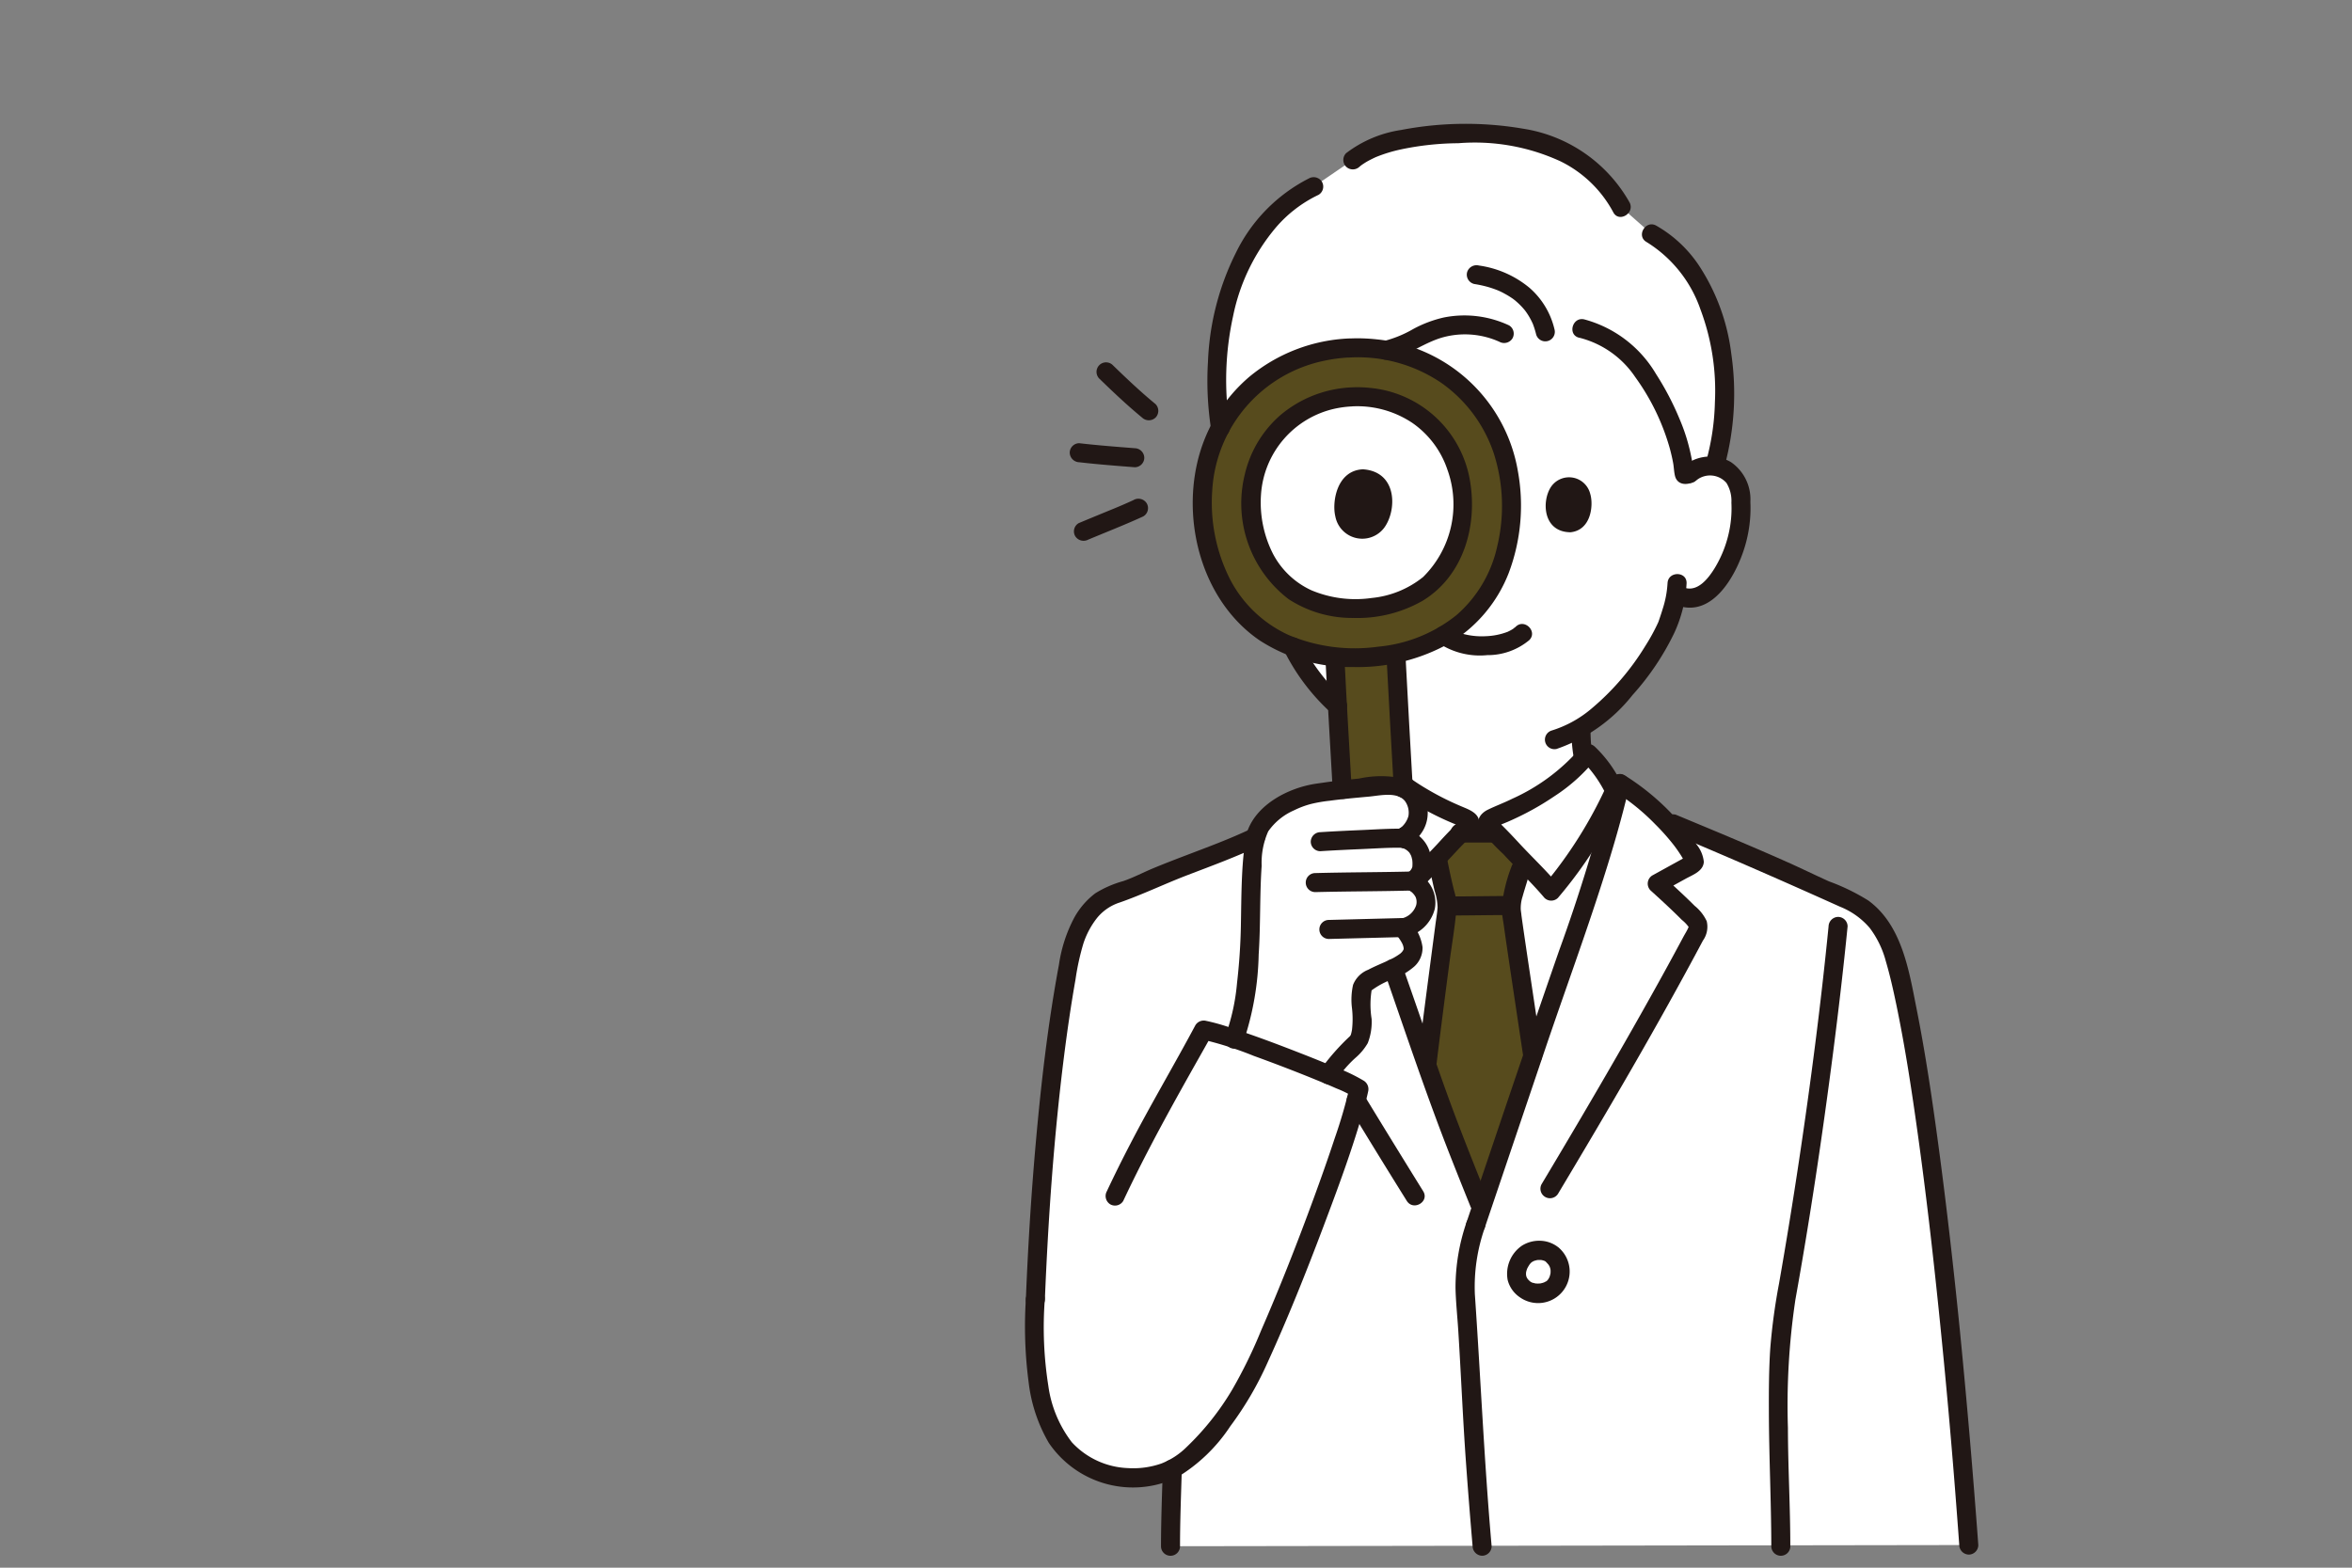 <svg xmlns="http://www.w3.org/2000/svg" width="150" height="100" viewBox="0 0 150 100"><rect x="0" y="0" width="150" height="100" fill="#808080" stroke="none"/><g transform="translate(-1134 -6010)"><rect width="150" height="100" transform="translate(1134 6010)" fill="none"/><g transform="translate(1199.386 6017.899)"><path d="M77.391,54.812A2.012,2.012,0,0,1,79,54.341a1.9,1.9,0,0,1,1.366.908,2.684,2.684,0,0,1,.281,1.08,8.044,8.044,0,0,1-.82,4.264A5.11,5.11,0,0,1,78.5,62.328a1.6,1.6,0,0,1-1.98.183A12.019,12.019,0,0,1,76,64.4a16.467,16.467,0,0,1-5.533,6.612,7.329,7.329,0,0,0,.357,2.613c.653,1.616,4.179,3.65,4.422,3.756,0,0-1.368,8.784-11.562,8.784s-10.567-8.784-10.567-8.784c.243-.106,3.215-1.857,3.87-3.473a7.272,7.272,0,0,0,.356-2.622,11.378,11.378,0,0,1-3.621-2.938,13.621,13.621,0,0,1-2.746-5.538,1.842,1.842,0,0,1-1.938-.484,5.113,5.113,0,0,1-1.322-1.735,8.044,8.044,0,0,1-.82-4.264,2.684,2.684,0,0,1,.281-1.08,1.9,1.9,0,0,1,1.366-.908,2.012,2.012,0,0,1,1.609.471S49.762,43.5,63.928,43.5C78.038,43.5,77.391,54.812,77.391,54.812Z" transform="translate(-35.025 -32.497)" fill="#fff"/><path d="M2.45,199.291c-.263,5.124.455,8.9,2.989,10.46a6.14,6.14,0,0,0,5.745.354c-.044,1.524-.113,3-.114,4.919l50.907-.076c-1.237-17.089-3.172-32.3-4.736-37.514a5.748,5.748,0,0,0-1.874-3,15.93,15.93,0,0,0-2.862-1.417c-2.815-1.36-6.492-2.874-9.378-4.078l-.55-.23a15.413,15.413,0,0,0-2.837-2.333c-1.26,5.4-3.5,11.236-5.275,16.493q-1.787,5.292-3.574,10.584c-1.588-3.939-2.639-6.589-3.987-10.582-1.775-5.257-4.015-11.089-5.275-16.493l-4.279,2.985c-2.616,1.4-5.881,2.316-8.575,3.6a9.1,9.1,0,0,0-2.353,1.066A5.919,5.919,0,0,0,4.7,177.255,147.384,147.384,0,0,0,2.45,199.291" transform="translate(-1.804 -124.292)" fill="#fff"/><path d="M51.248,24.086c.436.448.678-.47.843-.829.262-.572.647-1.405.928-1.968.155-.31.378-.763.515-1.079q.217-.5.461-.989a20.093,20.093,0,0,1,1.085-1.9,2.53,2.53,0,0,1,.695-.788c.853-.56,2.022-.108,3.063-.186a11.285,11.285,0,0,0,3.177-1.257,7.3,7.3,0,0,1,5.188-.065c.726.037,1.4.006,2.061,0a13.078,13.078,0,0,1,2.206.1,7.017,7.017,0,0,1,4.652,3.424A16.622,16.622,0,0,1,77.8,22.255a12.962,12.962,0,0,1,.314,1.408c.025.16.043.323.058.483.01.109.119.148.376-.025l-.035.048a2.011,2.011,0,0,1,1.6-.472,16.935,16.935,0,0,0-.243-9.983,8.848,8.848,0,0,0-3.787-4.843L74.165,7.176a8.741,8.741,0,0,0-5.016-4.083c-2.473-.884-9.686-1.034-12.111,1.063l-2.489,1.7c-2.777,1.267-4.736,4.3-5.57,7.426-.86,3.221-.867,7.89.343,10.5a1.989,1.989,0,0,1,1.951.382Z" transform="translate(-36.146 -1.853)" fill="#fff"/><path d="M88.74,163.026a.191.191,0,0,0-.051.052H87.517a1.518,1.518,0,0,0-.52-.294,14.623,14.623,0,0,1-5.879-4.027,8.347,8.347,0,0,0-1.9,2.771c1.287,5.164,3.387,10.667,5.071,15.653,1.348,3.992,2.4,6.643,3.987,10.582l3.573-10.582c1.692-5.01,3.805-10.544,5.09-15.73a8.107,8.107,0,0,0-1.856-2.694,14.625,14.625,0,0,1-5.879,4.027A2.322,2.322,0,0,0,88.74,163.026Z" transform="translate(-59.194 -118.598)" fill="#fff"/><path d="M28.514,228.575c-.07-.016-.134-.029-.191-.04-.623,1.173-3.621,6.27-5.646,10.593L33.7,245.207a108.156,108.156,0,0,0,4.534-12.913A69.115,69.115,0,0,0,28.514,228.575Z" transform="translate(-16.953 -170.725)" fill="#fff"/><path d="M63.414,68.812a6.6,6.6,0,0,0-6.389,7.012c.207,4.169,2.937,6.675,7.058,6.471,4.217-.209,6.59-2.969,6.383-7.138a6.592,6.592,0,0,0-7.052-6.346Z" transform="translate(-42.602 -51.394)" fill="#fff"/><path d="M47.757,186.135c.525-1.706,1.5-3.123,1.8-4.892a37.547,37.547,0,0,0,.491-5.287,42.242,42.242,0,0,1,.306-5.669c.228-1.347,1.866-2.439,3.516-2.858,1.315-.26,3.657-.44,4.479-.529,1.026-.111,1.933.145,2.251.979a1.828,1.828,0,0,1-.871,2.356,1.467,1.467,0,0,1,1.24,1.334,1.227,1.227,0,0,1-.627,1.4,1.457,1.457,0,0,1,.905,1.247,1.723,1.723,0,0,1-1.479,1.738c2.117,2.428-1.476,2.543-2.544,3.652-.294.8.022,1.73-.065,2.58-.1,1.016-.169.936-.871,1.663-1.168,1.209-1.475,1.444-1.74,3.179Z" transform="translate(-35.689 -124.663)" fill="#fff"/><path d="M28.514,228.575c-.07-.016-.134-.029-.191-.04-.623,1.173-3.621,6.27-5.646,10.593L33.7,245.207a108.156,108.156,0,0,0,4.534-12.913A69.115,69.115,0,0,0,28.514,228.575Z" transform="translate(-16.953 -170.725)" fill="#fff"/><path d="M81.039,142.859a2.9,2.9,0,0,1,1.452.166c-.159-2.878-.384-6.823-.459-8.33l-3.9.043c.053,1.06.295,5.31.463,8.362C79.592,142.991,80.566,142.91,81.039,142.859Z" transform="translate(-58.381 -100.623)" fill="#574b1d"/><path d="M64.387,65.764a9.843,9.843,0,0,0-19.662.974c.3,6.1,4.3,9.764,10.325,9.466C61.218,75.9,64.689,71.863,64.387,65.764Zm-9.492,7.321c-4.121.2-6.851-2.3-7.058-6.471a6.729,6.729,0,1,1,13.441-.667C61.484,70.117,59.111,72.876,54.895,73.085Z" transform="translate(-33.414 -42.184)" fill="#574b1d"/><path d="M105.333,178.831l-1.875,0c-.219.217-.516.516-.888.924-.2.218-.406.437-.615.655.147.764.25,1.246.413,1.941.025.122.057.24.087.362a3.354,3.354,0,0,1,.131.8c0,.156-.764,5.731-1.3,10.142,1.119,3.213,2.094,5.666,3.477,9.095l3.278-9.706c-.672-4.5-1.384-9.195-1.38-9.444a4.892,4.892,0,0,1,.314-1.423c.188-.578.3-1.083.427-1.58-.272-.281-.542-.564-.8-.846-.375-.412-.674-.712-.893-.929Z" transform="translate(-75.678 -133.594)" fill="#574b1d"/><path d="M98.5,5.016A9.451,9.451,0,0,0,91.712.31a21.789,21.789,0,0,0-7.784.082A7.621,7.621,0,0,0,80.42,1.873a.612.612,0,0,0,0,.86.62.62,0,0,0,.859,0c.009-.008.148-.121.047-.042.044-.034.09-.067.136-.1.1-.066.194-.128.295-.186.175-.1.484-.251.585-.293a9.6,9.6,0,0,1,1.578-.481,18.251,18.251,0,0,1,3.655-.394,13.065,13.065,0,0,1,6.517,1.154A7.612,7.612,0,0,1,97.453,5.63c.35.7,1.4.084,1.049-.613Z" transform="translate(-59.958 0)" fill="#211715"/><path d="M139.125,153.049c-.034-.157-.062-.315-.084-.474l.022.161a11,11,0,0,1-.083-1.265.607.607,0,0,0-1.214,0,9.651,9.651,0,0,0,.189,1.9.611.611,0,0,0,.747.424.621.621,0,0,0,.424-.747Z" transform="translate(-102.929 -112.703)" fill="#211715"/><path d="M138.866,114.117a6.469,6.469,0,0,1-.308,1.635c-.06.2-.126.4-.194.6-.024.069-.046.138-.07.206-.016.046-.091.212-.013.037a12.642,12.642,0,0,1-.839,1.535,16.291,16.291,0,0,1-3.428,3.988,7.234,7.234,0,0,1-2.548,1.4.608.608,0,0,0,.323,1.171,10.559,10.559,0,0,0,4.849-3.444,16.733,16.733,0,0,0,2.654-3.948,8.607,8.607,0,0,0,.789-3.175c.025-.782-1.188-.781-1.214,0Z" transform="translate(-97.904 -84.814)" fill="#211715"/><path d="M65.21,130.421a13.393,13.393,0,0,0,2.946,3.882.607.607,0,1,0,.859-.859,12.253,12.253,0,0,1-2.757-3.636.611.611,0,0,0-.83-.218.622.622,0,0,0-.218.83Z" transform="translate(-48.668 -96.749)" fill="#211715"/><path d="M164.932,85.431a1.387,1.387,0,0,1,1.923.161,2.174,2.174,0,0,1,.317,1.263,7.174,7.174,0,0,1-.076,1.461,7.42,7.42,0,0,1-1.012,2.748c-.389.619-1.033,1.455-1.854,1.229a.608.608,0,0,0-.323,1.171c2.111.582,3.5-1.914,4.047-3.569a8.519,8.519,0,0,0,.428-3.1,2.872,2.872,0,0,0-1.246-2.534,2.641,2.641,0,0,0-3.064.308.612.612,0,0,0,0,.859.619.619,0,0,0,.859,0Z" transform="translate(-122.137 -62.687)" fill="#211715"/><path d="M47.39,29.275a19.011,19.011,0,0,1,.222-6.956,12.65,12.65,0,0,1,2.75-5.68,8.239,8.239,0,0,1,2.7-2.059.612.612,0,0,0,.218-.83.621.621,0,0,0-.83-.218A10.454,10.454,0,0,0,47.8,18.258a16.974,16.974,0,0,0-1.79,6.965A20.231,20.231,0,0,0,46.22,29.6a.611.611,0,0,0,.747.424.622.622,0,0,0,.423-.746Z" transform="translate(-34.357 -10.051)" fill="#211715"/><path d="M155.823,26.478a8.192,8.192,0,0,1,3.433,4.293,14.769,14.769,0,0,1,.923,5.919,15.341,15.341,0,0,1-.539,3.706.608.608,0,0,0,1.171.323,17.72,17.72,0,0,0,.413-7.114,13.154,13.154,0,0,0-2.067-5.638,8.084,8.084,0,0,0-2.719-2.536c-.683-.382-1.3.667-.613,1.048Z" transform="translate(-116.196 -18.937)" fill="#211715"/><path d="M89.456,51.134c1.255-.25,2.27-1.1,3.5-1.424a5.343,5.343,0,0,1,3.552.3.624.624,0,0,0,.83-.218.612.612,0,0,0-.218-.83,6.7,6.7,0,0,0-4.174-.5A7.655,7.655,0,0,0,91,49.2a7.3,7.3,0,0,1-1.869.763.607.607,0,1,0,.323,1.171Z" transform="translate(-66.266 -36.106)" fill="#211715"/><path d="M111.836,36.866a7.5,7.5,0,0,1,.866.184,6.593,6.593,0,0,1,.7.241c.038.017.22.1.309.149s.206.112.306.172.209.132.309.2c.019.014.17.132.078.057.043.035.086.07.126.106a4.5,4.5,0,0,1,.479.478c.041.047.08.095.119.144-.065-.083.012.018.032.047q.092.129.174.264t.166.3c.028.055.053.111.08.166.057.117-.029-.084.021.049a5.315,5.315,0,0,1,.205.659.607.607,0,0,0,1.171-.323,5.032,5.032,0,0,0-1.589-2.642,6.448,6.448,0,0,0-3.235-1.427.627.627,0,0,0-.747.424.612.612,0,0,0,.424.747Z" transform="translate(-83.225 -26.653)" fill="#211715"/><path d="M138.442,50.416a6.081,6.081,0,0,1,3.567,2.506,14.42,14.42,0,0,1,2.218,4.59c.076.291.147.584.2.879.053.275.055.569.121.839.152.618.821.614,1.267.336.662-.412.053-1.462-.613-1.048q-.292.144.264.093l.218.218q.073.24.031,0-.017-.141-.037-.282-.034-.24-.08-.476c-.061-.315-.136-.627-.22-.936a11.905,11.905,0,0,0-.535-1.526,18.125,18.125,0,0,0-1.506-2.88,7.605,7.605,0,0,0-4.575-3.481c-.759-.18-1.084.99-.323,1.171Z" transform="translate(-103.111 -36.774)" fill="#211715"/><path d="M105.361,195.959c1.257,0,2.514-.028,3.771-.028a.607.607,0,1,0,0-1.214c-1.257,0-2.514.028-3.771.028a.607.607,0,1,0,0,1.214Z" transform="translate(-78.268 -145.461)" fill="#211715"/><path d="M99.736,184.662q.163.822.354,1.637a3.688,3.688,0,0,1,.192,1.058c-.025.375-.094.752-.142,1.124-.224,1.716-.452,3.431-.673,5.148q-.228,1.771-.446,3.543a.61.61,0,0,0,.607.607.622.622,0,0,0,.607-.607c.251-2.053.516-4.1.784-6.154.158-1.2.372-2.417.472-3.628a3.516,3.516,0,0,0-.16-1.113c-.159-.642-.3-1.29-.426-1.938a.607.607,0,0,0-1.171.323Z" transform="translate(-73.985 -137.375)" fill="#211715"/><path d="M110.094,176.436l-2.236,0a.607.607,0,0,0,0,1.214l2.236,0a.607.607,0,0,0,0-1.214Z" transform="translate(-80.133 -131.805)" fill="#211715"/><path d="M122.7,197.935l-.879-5.881q-.162-1.093-.321-2.187-.056-.39-.109-.78c-.006-.047.014.112,0-.013,0-.038-.01-.076-.014-.113-.008-.066-.018-.132-.024-.2a2.373,2.373,0,0,1,.116-.829c.147-.533.329-1.054.465-1.591a.608.608,0,0,0-1.171-.323,9.951,9.951,0,0,0-.632,2.665c.015.375.094.754.146,1.124.228,1.62.474,3.238.716,4.857q.269,1.8.538,3.592a.612.612,0,0,0,.747.424A.623.623,0,0,0,122.7,197.935Z" transform="translate(-89.752 -138.641)" fill="#211715"/><path d="M109.211,275.773a12.8,12.8,0,0,0-.7,4.174c.018.894.116,1.792.173,2.684.173,2.727.285,5.457.475,8.183q.2,2.81.442,5.616a.623.623,0,0,0,.607.607.611.611,0,0,0,.607-.607c-.471-5.351-.7-10.714-1.07-16.072a11.356,11.356,0,0,1,.641-4.264c.243-.745-.929-1.062-1.171-.323Z" transform="translate(-81.071 -205.698)" fill="#211715"/><path d="M120.4,164.47a108.659,108.659,0,0,1-3.308,10.821q-1.891,5.444-3.733,10.9l-2.168,6.421c-.251.742.922,1.06,1.171.323l3.9-11.535c1.2-3.541,2.491-7.052,3.627-10.616.632-1.978,1.214-3.974,1.688-6,.177-.759-.992-1.084-1.171-.323Z" transform="translate(-83.049 -122.541)" fill="#211715"/><path d="M134.667,165.1a13.912,13.912,0,0,1,2.552,2.074,14.21,14.21,0,0,1,1.159,1.3c.148.19.289.389.42.591.066.1.13.206.191.311q.039.067.076.135c.018.033.036.066.053.1q.042.087-.013-.044l.083-.306q.064-.064-.028,0l-.163.09-.218.12-.6.33-1.144.631a.612.612,0,0,0-.123.954c.562.508,1.12,1.02,1.663,1.549q.171.167.34.337a2.25,2.25,0,0,1,.415.427c.023.051.03-.014-.008.074-.081.19-.2.374-.3.557q-1.021,1.912-2.079,3.8c-1.452,2.6-2.945,5.186-4.457,7.755q-1.252,2.128-2.521,4.247a.608.608,0,0,0,1.049.613c3.184-5.326,6.332-10.678,9.245-16.158a1.515,1.515,0,0,0,.239-1.237,2.757,2.757,0,0,0-.771-.979c-.634-.635-1.3-1.242-1.961-1.844l-.123.953,1.525-.841c.443-.244,1.115-.477,1.146-1.072a2.08,2.08,0,0,0-.471-1.116,11.36,11.36,0,0,0-.755-1.018,15.459,15.459,0,0,0-3.812-3.378c-.669-.409-1.279.641-.613,1.049Z" transform="translate(-97.038 -122.491)" fill="#211715"/><path d="M90.471,211.4c1.361,3.909,2.667,7.835,4.178,11.689q.645,1.641,1.306,3.274a.626.626,0,0,0,.747.424.611.611,0,0,0,.424-.747c-.746-1.853-1.489-3.708-2.191-5.578-.722-1.925-1.381-3.87-2.051-5.814-.41-1.192-.828-2.381-1.243-3.571a.622.622,0,0,0-.747-.424.612.612,0,0,0-.424.747Z" transform="translate(-67.582 -157.354)" fill="#211715"/><path d="M85.933,250.3q-1.889-3.044-3.751-6.1a.607.607,0,0,0-1.048.613q1.855,3.064,3.751,6.1C85.3,251.579,86.346,250.97,85.933,250.3Z" transform="translate(-60.553 -182.211)" fill="#211715"/><path d="M119.324,166.206a27.754,27.754,0,0,0,3.254-4.73q.332-.621.635-1.257a4.434,4.434,0,0,0,.315-.688c.083-.3-.114-.573-.249-.827a7.974,7.974,0,0,0-1.6-2.145.619.619,0,0,0-.953.123,12.473,12.473,0,0,1-4.316,3.2c-.506.253-1.034.446-1.541.691-.529.256-.838.754-.464,1.3a15.264,15.264,0,0,0,1.448,1.548c.86.936,1.793,1.81,2.614,2.783a.612.612,0,0,0,.859,0,.62.62,0,0,0,0-.859c-.772-.915-1.646-1.737-2.459-2.614-.349-.377-.7-.752-1.065-1.113-.1-.1-.2-.2-.294-.294-.039-.039-.126-.167,0,.011-.015-.021-.1-.16-.087-.119v.323l.018-.07-.156.268c-.062.072.063-.043.11-.068s.094-.049.142-.07c.2-.092.415-.171.621-.261q.542-.236,1.068-.506a17.69,17.69,0,0,0,1.868-1.106,11.132,11.132,0,0,0,2.685-2.434l-.953.123a7.88,7.88,0,0,1,1.6,2.258v-.613a27.813,27.813,0,0,1-3.953,6.286.624.624,0,0,0,0,.859A.612.612,0,0,0,119.324,166.206Z" transform="translate(-85.354 -116.829)" fill="#211715"/><path d="M94.7,171.546c.716-.776,1.467-1.518,2.183-2.294.263-.286.534-.564.809-.838a2.228,2.228,0,0,0,.717-.96c.138-.613-.449-.9-.913-1.092s-.909-.392-1.351-.616-.892-.476-1.323-.741q-.306-.189-.6-.391a1.179,1.179,0,0,0-.635-.31.607.607,0,0,0,0,1.214h0l-.306-.083a17.766,17.766,0,0,0,2.008,1.232q.547.288,1.113.538c.205.091.412.177.62.263a1.161,1.161,0,0,1,.36.183l-.156-.268.017.07v-.323c.016-.068-.131.164-.055.076.058-.068-.079.078-.1.1-.133.136-.27.268-.4.4-.291.292-.571.594-.85.9-.651.707-1.339,1.377-1.99,2.084-.529.574.329,1.435.859.859Z" transform="translate(-69.485 -122.742)" fill="#211715"/><path d="M188.89,240.133c0-2.514-.148-5.025-.152-7.54a45.591,45.591,0,0,1,.477-8.195c.939-5.219,1.722-10.466,2.4-15.724.346-2.689.661-5.382.929-8.079a.611.611,0,0,0-.607-.607.621.621,0,0,0-.607.607c-.494,4.987-1.138,9.96-1.881,14.915q-.59,3.94-1.278,7.865a38.584,38.584,0,0,0-.557,4.111c-.092,1.358-.095,2.719-.091,4.079.008,2.857.15,5.711.155,8.567a.607.607,0,0,0,1.214,0Z" transform="translate(-140.098 -149.399)" fill="#211715"/><path d="M34.387,337.511c-.048,1.64-.112,3.279-.114,4.919a.607.607,0,0,0,1.214,0c0-1.641.066-3.279.114-4.919A.607.607,0,0,0,34.387,337.511Z" transform="translate(-25.616 -251.696)" fill="#211715"/><path d="M161.459,175.312c3.626,1.512,7.217,3.088,10.8,4.7a4.842,4.842,0,0,1,1.9,1.361,6.128,6.128,0,0,1,1.025,2.125c.265.9.472,1.825.664,2.747.572,2.751.992,5.534,1.379,8.317.516,3.714.944,7.441,1.329,11.171q.683,6.616,1.179,13.248.067.876.13,1.752a.622.622,0,0,0,.607.607.612.612,0,0,0,.607-.607q-.5-6.833-1.171-13.651c-.394-3.94-.839-7.875-1.366-11.8-.394-2.93-.824-5.86-1.4-8.76-.485-2.444-.933-5.338-3.079-6.906a13.477,13.477,0,0,0-2.511-1.222c-.876-.394-1.739-.819-2.617-1.211-1.929-.862-3.879-1.678-5.829-2.491l-1.322-.551a.611.611,0,0,0-.747.424.623.623,0,0,0,.424.747Z" transform="translate(-120.298 -130.074)" fill="#211715"/><path d="M124,283c.068.061.122.134.188.2q-.093-.122-.038-.047l.034.051q.028.044.052.091c.025.049.053.154-.006-.027.012.035.027.07.038.105a1.4,1.4,0,0,1,.046.211l-.021-.161a1.523,1.523,0,0,1,0,.382l.022-.161a1.687,1.687,0,0,1-.044.212q-.012.044-.027.088c-.01.028-.059.148-.009.031s0,0-.013.023-.028.053-.043.078-.03.047-.045.07c-.063.1.106-.122.036-.045-.025.027-.126.164-.163.158,0,0,.141-.1.048-.039l-.045.029q-.051.032-.105.059l-.049.023c-.086.043.126-.047.058-.025-.034.011-.068.025-.1.035a1.69,1.69,0,0,1-.253.055l.161-.022a1.8,1.8,0,0,1-.459,0l.161.022a2.127,2.127,0,0,1-.354-.091c.183.059.1.044.053.021-.03-.015-.059-.03-.087-.048l-.062-.04c-.083-.054.13.112.033.025a2.157,2.157,0,0,1-.158-.157c-.071-.079.087.129,0,0-.017-.025-.033-.051-.048-.077s-.027-.053-.041-.079c-.048-.092.055.157.009.012a1.212,1.212,0,0,1-.043-.19l.022.161a1.329,1.329,0,0,1,0-.329l-.022.161a1.537,1.537,0,0,1,.051-.229c.011-.036.024-.07.036-.106.041-.115-.061.126-.006.016a2.394,2.394,0,0,1,.117-.21c.02-.032.041-.063.063-.094a.26.26,0,0,1,.033-.045c-.018.016-.1.12-.033.046.023-.025.045-.051.07-.076s.117-.1.025-.029.01,0,.035-.02a1.07,1.07,0,0,1,.105-.059.242.242,0,0,1,.049-.024s-.15.057-.069.029c.035-.012.07-.025.105-.036a1.662,1.662,0,0,1,.249-.053l-.161.022a1.616,1.616,0,0,1,.4,0l-.161-.022a1.5,1.5,0,0,1,.167.033l.068.02c.023.007.126.049.02,0s-.018-.007,0,0a.759.759,0,0,1,.074.041l.071.047c.085.056-.116-.1-.033-.025a.646.646,0,0,0,.43.177.607.607,0,0,0,.43-1.037,1.933,1.933,0,0,0-1.241-.472,2.055,2.055,0,0,0-1.141.313,2.177,2.177,0,0,0-.912,2.19,1.885,1.885,0,0,0,.773,1.1,2.013,2.013,0,0,0,3.175-1.8,2.012,2.012,0,0,0-.654-1.33.607.607,0,1,0-.859.859Z" transform="translate(-90.801 -210.413)" fill="#211715"/><path d="M1.412,207.613c.213-5.209.576-10.418,1.23-15.592.2-1.574.438-3.213.723-4.825a15.841,15.841,0,0,1,.5-2.286,5.267,5.267,0,0,1,.879-1.646,3.08,3.08,0,0,1,1.448-.981c1.46-.511,2.858-1.187,4.3-1.74,1.567-.6,3.144-1.177,4.661-1.9a.612.612,0,0,0,.218-.83.62.62,0,0,0-.83-.218c-1.353.642-2.759,1.16-4.157,1.693-.706.269-1.411.541-2.108.832-.623.261-1.23.582-1.867.8a6.787,6.787,0,0,0-1.781.777A4.938,4.938,0,0,0,3.27,183.28a9.216,9.216,0,0,0-.961,2.972C1.6,190.046,1.16,193.894.821,197.739c-.291,3.286-.49,6.579-.623,9.875C.166,208.395,1.381,208.393,1.412,207.613Z" transform="translate(-0.16 -132.615)" fill="#211715"/><path d="M16.134,94.631c-.278.129-.557.251-.838.372l-.238.1-.016.007-.108.045-.489.2c-.607.25-1.216.5-1.821.754a.607.607,0,0,0-.218.831.627.627,0,0,0,.831.218l.1-.041.187-.078.422-.174.932-.383c.627-.259,1.254-.521,1.87-.806a.61.61,0,0,0,.218-.831.625.625,0,0,0-.831-.218Z" transform="translate(-9.218 -70.637)" fill="#211715"/><path d="M15.411,80.858c-1.182-.093-2.364-.182-3.541-.319a.609.609,0,0,0-.607.607.625.625,0,0,0,.607.607c1.178.137,2.36.226,3.541.319a.61.61,0,0,0,.607-.607.622.622,0,0,0-.607-.607Z" transform="translate(-8.426 -60.166)" fill="#211715"/><path d="M21.82,62.851c-.946-.777-1.836-1.621-2.715-2.473a.608.608,0,1,0-.859.86c.879.851,1.769,1.695,2.715,2.473a.622.622,0,0,0,.859,0,.614.614,0,0,0,0-.859Z" transform="translate(-13.51 -44.973)" fill="#211715"/><path d="M103.55,127.369a4.749,4.749,0,0,0,3.059.742,4.138,4.138,0,0,0,2.678-.954c.56-.547-.3-1.405-.859-.859-.034.033-.076.062-.108.1.124-.134-.016.008-.073.044s-.128.077-.194.111c-.037.019-.075.036-.112.055-.148.076.112-.037-.054.024a4.324,4.324,0,0,1-1.368.271,4.655,4.655,0,0,1-1.543-.173c-.1-.029-.191-.063-.286-.1-.166-.062.056.028-.031-.013-.038-.018-.076-.036-.114-.055a2.5,2.5,0,0,1-.385-.24.61.61,0,0,0-.83.218.622.622,0,0,0,.218.83Z" transform="translate(-77.147 -94.22)" fill="#211715"/><path d="M134.1,90.2c.216.7.074,2.315-1.255,2.452-1.756-.012-1.849-1.962-1.257-2.879A1.391,1.391,0,0,1,134.1,90.2Z" transform="translate(-98.069 -66.599)" fill="#211715"/><path d="M52.247,54.086a10.7,10.7,0,0,0-6.38,2.458A10.214,10.214,0,0,0,42.564,62c-.949,4.084.424,8.92,3.972,11.345a10.632,10.632,0,0,0,5.949,1.7,11.958,11.958,0,0,0,6.237-1.562,9.04,9.04,0,0,0,3.705-4.441,12.205,12.205,0,0,0,.584-6.478,10.162,10.162,0,0,0-9-8.419,11.045,11.045,0,0,0-1.759-.055c-.778.035-.782,1.25,0,1.214a9.474,9.474,0,0,1,5.865,1.61,8.969,8.969,0,0,1,3.354,4.5,10.994,10.994,0,0,1,.218,5.942,8.1,8.1,0,0,1-2.6,4.381,9.33,9.33,0,0,1-4.983,2.01,10.884,10.884,0,0,1-5.729-.749,7.922,7.922,0,0,1-3.7-3.5,10.84,10.84,0,0,1-1.158-5.75A8.976,8.976,0,0,1,50.7,55.5a9.961,9.961,0,0,1,1.546-.2C53.025,55.259,53.03,54.044,52.247,54.086Z" transform="translate(-31.591 -40.396)" fill="#211715"/><path d="M91.143,132.966c.14,2.777.307,5.552.46,8.327.043.777,1.257.782,1.214,0-.154-2.776-.32-5.551-.46-8.327C92.318,132.189,91.1,132.184,91.143,132.966Z" transform="translate(-68.099 -98.895)" fill="#211715"/><path d="M94.067,177.164h0a.676.676,0,0,0-.43.177l-.095.123a.6.6,0,0,0-.083.306,1.224,1.224,0,0,1-.011.164l.022-.161,0,.031a.458.458,0,0,0-.011.242.449.449,0,0,0,.072.226.677.677,0,0,0,.363.278l.161.022a.6.6,0,0,0,.306-.083l.123-.095a.607.607,0,0,0,.156-.268c.014-.084.025-.169.033-.253,0-.034,0-.068,0-.1l-.607.607h0a.624.624,0,0,0,.607-.607l-.022-.161a.607.607,0,0,0-.156-.268l-.123-.095a.6.6,0,0,0-.306-.083Z" transform="translate(-69.817 -132.349)" fill="#211715"/><path d="M75.733,133.136c.134,2.789.308,5.576.463,8.363.043.777,1.258.782,1.214,0-.155-2.787-.329-5.574-.463-8.363C76.91,132.358,75.7,132.354,75.733,133.136Z" transform="translate(-56.588 -99.021)" fill="#211715"/><path d="M61.617,66.434a7.542,7.542,0,0,0-4.5,1.736,7.154,7.154,0,0,0-2.305,3.794A7.687,7.687,0,0,0,57.6,79.942a7.423,7.423,0,0,0,4.126,1.2,8.382,8.382,0,0,0,4.415-1.092c2.607-1.579,3.519-4.772,3.027-7.662a7.134,7.134,0,0,0-6.33-5.916,7.623,7.623,0,0,0-1.216-.039c-.778.034-.783,1.248,0,1.214A6.316,6.316,0,0,1,65.5,68.707a5.912,5.912,0,0,1,2.226,2.97,6.517,6.517,0,0,1-1.55,6.855A6.172,6.172,0,0,1,62.9,79.868a7.261,7.261,0,0,1-3.845-.491,5.229,5.229,0,0,1-2.448-2.321,7.24,7.24,0,0,1-.766-3.794,6.02,6.02,0,0,1,4.726-5.474,6.587,6.587,0,0,1,1.048-.138C62.393,67.605,62.4,66.391,61.617,66.434Z" transform="translate(-40.805 -49.623)" fill="#211715"/><path d="M57.5,183.827a7.362,7.362,0,0,1,1.2-1.391,3.622,3.622,0,0,0,.782-.936,3.674,3.674,0,0,0,.247-1.551,5.824,5.824,0,0,1,.029-1.988l-.156.268a5.267,5.267,0,0,1,1.574-.848,4.468,4.468,0,0,0,1.277-.772,1.6,1.6,0,0,0,.524-1.227,2.908,2.908,0,0,0-.83-1.664l-.268,1.015a2.451,2.451,0,0,0,1.877-1.792,2.087,2.087,0,0,0-1.158-2.3v1.048a1.857,1.857,0,0,0,.918-1.985,2.1,2.1,0,0,0-1.678-1.856l.145,1.109c.071-.048.141-.1.21-.149l-.306.083c.424,0,.835-.522,1.052-.844a2.229,2.229,0,0,0,.368-1.214,2.266,2.266,0,0,0-1.483-2.193,6.59,6.59,0,0,0-2.893-.018c-.455.045-.913.091-1.37.141-.26.029-.52.063-.779.1l-.163.023c.036-.005.136-.019-.029.005s-.317.044-.475.069c-1.685.267-3.668,1.284-4.293,2.976a5.868,5.868,0,0,0-.242,1.38c-.055.5-.089,1-.113,1.5-.051,1.073-.055,2.148-.076,3.222q-.035,1.811-.244,3.614a13.325,13.325,0,0,1-.759,3.432.611.611,0,0,0,.424.747.621.621,0,0,0,.747-.424,18.569,18.569,0,0,0,.968-5.568c.126-1.88.06-3.767.19-5.647a4.918,4.918,0,0,1,.418-2.2,3.908,3.908,0,0,1,1.647-1.344,5.676,5.676,0,0,1,1.1-.41,9.126,9.126,0,0,1,1.169-.2c.835-.114,1.675-.188,2.514-.265.673-.061,1.781-.335,2.286.278a1.265,1.265,0,0,1,.228.956,1.472,1.472,0,0,1-.616.844l.43-.177a.913.913,0,0,0-.519.232c-.393.267-.407,1.005.145,1.109a.941.941,0,0,1,.626.342c.021.029.1.179.1.18a1.7,1.7,0,0,1,.051.165c0,.015.033.155.018.061a2.034,2.034,0,0,1,.013.487.588.588,0,0,1-.337.388.611.611,0,0,0,0,1.048,1.088,1.088,0,0,1,.545.493.809.809,0,0,1,.039.51,1.271,1.271,0,0,1-1.014.872.615.615,0,0,0-.268,1.015,3.011,3.011,0,0,1,.365.519,1.154,1.154,0,0,1,.069.15.916.916,0,0,1,.042.167.2.2,0,0,1-.028.163c-.014.025-.093.134-.037.066a1.3,1.3,0,0,1-.152.15,4.182,4.182,0,0,1-.742.428c-.433.2-.882.378-1.3.6a1.7,1.7,0,0,0-.963.964,4.341,4.341,0,0,0-.067,1.5,6.079,6.079,0,0,1,0,1.358,2.8,2.8,0,0,1-.071.315c-.025.087.047-.087.007-.011-.011.02-.021.041-.033.061s-.025.039-.037.058c-.045.071.065-.076,0-.006a14.438,14.438,0,0,0-1.887,2.15.607.607,0,0,0,1.048.613Z" transform="translate(-37.64 -122.858)" fill="#211715"/><path d="M72.634,179.18c.92-.06,1.842-.1,2.763-.141.818-.036,1.641-.094,2.46-.079a.607.607,0,0,0,0-1.214c-.819-.014-1.643.043-2.46.079-.921.04-1.843.081-2.763.141a.621.621,0,0,0-.607.607.612.612,0,0,0,.607.607Z" transform="translate(-53.819 -132.782)" fill="#211715"/><path d="M71.433,189.863c2.052-.052,4.1-.045,6.156-.1a.607.607,0,0,0,0-1.214c-2.052.051-4.1.045-6.156.1A.607.607,0,0,0,71.433,189.863Z" transform="translate(-52.937 -140.856)" fill="#211715"/><path d="M74.869,201.608l4.768-.122a.607.607,0,0,0,0-1.214l-4.768.122A.607.607,0,0,0,74.869,201.608Z" transform="translate(-55.505 -149.612)" fill="#211715"/><path d="M78.034,90.11c-.216-.9.088-2.922,1.767-2.991,2.205.152,2.169,2.616,1.355,3.725A1.749,1.749,0,0,1,78.034,90.11Z" transform="translate(-58.261 -65.082)" fill="#211715"/><path d="M.038,243.94a27.179,27.179,0,0,0,.177,5.268,9.978,9.978,0,0,0,1.285,3.87,6.486,6.486,0,0,0,8.171,2.212,10.579,10.579,0,0,0,3.4-3.262A21.229,21.229,0,0,0,15.434,248c1.305-2.854,2.472-5.774,3.579-8.709.943-2.5,1.882-5.021,2.6-7.6.094-.339.182-.68.255-1.024a.632.632,0,0,0-.278-.686,11.025,11.025,0,0,0-1.943-.909q-1.038-.437-2.089-.845c-1.449-.567-2.909-1.116-4.387-1.6a12.9,12.9,0,0,0-1.634-.465.625.625,0,0,0-.686.278c-1.375,2.577-2.867,5.085-4.208,7.68-.5.963-.98,1.933-1.441,2.914a.624.624,0,0,0,.218.83.612.612,0,0,0,.83-.218c1.49-3.177,3.2-6.245,4.926-9.3.242-.43.488-.858.72-1.293l-.686.278a22.169,22.169,0,0,1,3.366,1.066q2.213.8,4.391,1.7c.307.126.54.225.872.372a7.015,7.015,0,0,1,1.135.562l-.278-.686a31.666,31.666,0,0,1-.958,3.3c-.426,1.293-.881,2.576-1.349,3.854-1.041,2.837-2.145,5.655-3.352,8.425a30.553,30.553,0,0,1-1.836,3.757,17.125,17.125,0,0,1-2.914,3.67A4.725,4.725,0,0,1,8.676,254.4a5.434,5.434,0,0,1-2.133.29,5.131,5.131,0,0,1-3.571-1.647,7.59,7.59,0,0,1-1.5-3.6,23.925,23.925,0,0,1-.226-5.507c.039-.781-1.175-.779-1.214,0Z" transform="translate(0 -168.942)" fill="#211715"/></g></g></svg>